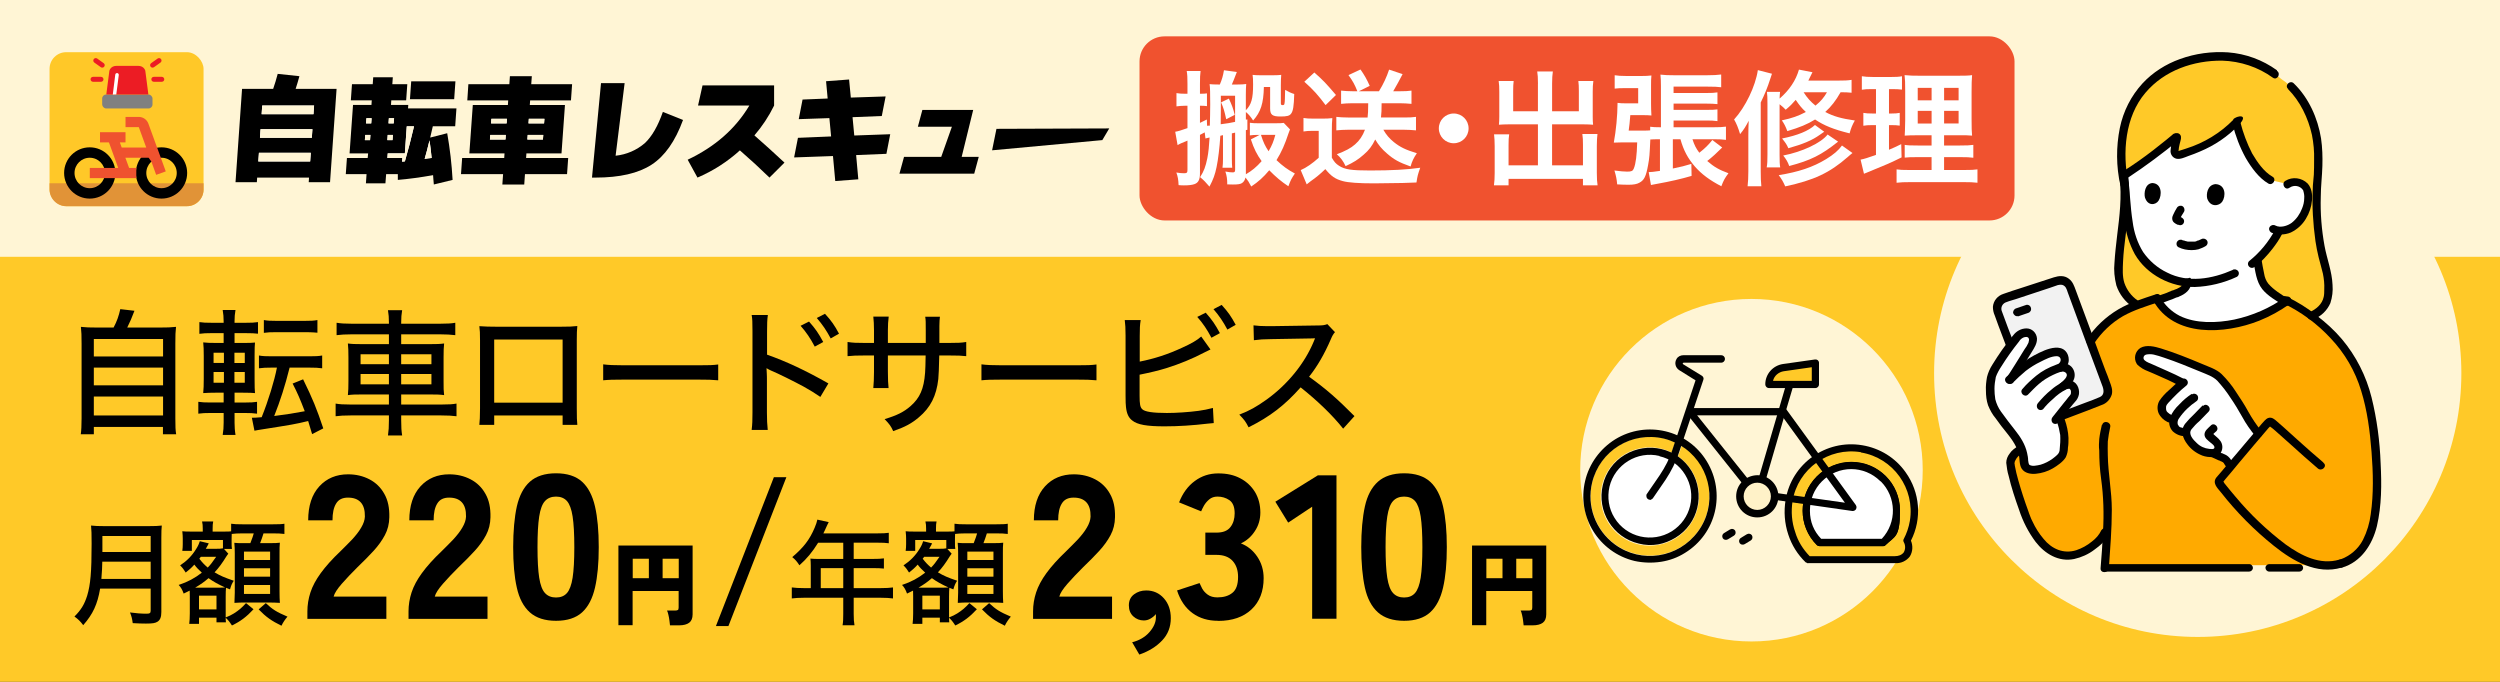 <?xml version="1.0" encoding="UTF-8"?>
<svg id="_レイヤー_2" data-name=" レイヤー 2" xmlns="http://www.w3.org/2000/svg" version="1.1" viewBox="0 0 220 60">
  <rect x="0" y="0" width="220" height="60" fill="#333333" stroke="none"/>
  <defs>
    <style>
      .cls-1 {
        fill: #fff5d5;
      }

      .cls-1, .cls-2, .cls-3, .cls-4, .cls-5, .cls-6, .cls-7, .cls-8, .cls-9, .cls-10, .cls-11, .cls-12, .cls-13, .cls-14 {
        stroke-width: 0px;
      }

      .cls-2, .cls-6 {
        fill: #ffc928;
      }

      .cls-3 {
        fill: #e19337;
      }

      .cls-4 {
        fill: #000;
      }

      .cls-5 {
        fill: #fa0;
      }

      .cls-6, .cls-15 {
        isolation: isolate;
      }

      .cls-7 {
        fill: gray;
      }

      .cls-8 {
        fill: #f2f2f2;
      }

      .cls-9 {
        fill: #f0522f;
      }

      .cls-10 {
        fill: #ef522f;
      }

      .cls-11 {
        fill: #ec1c24;
      }

      .cls-12 {
        fill: #fff;
      }

      .cls-13 {
        fill: #fff2c8;
      }

      .cls-14 {
        fill: #ffc828;
      }
    </style>
  </defs>
  <rect class="cls-1" y="0" width="220" height="59.9"/>
  <rect class="cls-6" y="22.6" width="220" height="37.4"/>
  <circle class="cls-1" cx="193.4" cy="32.85" r="23.2"/>
  <g>
    <circle class="cls-1" cx="154.129" cy="41.378" r="15.071"/>
    <g id="_グループ_60" data-name=" グループ 60">
      <path id="_パス_1179" data-name=" パス 1179" class="cls-2" d="M145.209,48.895c2.893,0,5.221-2.328,5.221-5.221s-.917-3.481-2.446-4.445l-.165.517c-.047.141-.094.259-.165.4,1.975,1.364,2.446,4.069,1.082,6.021s-4.069,2.446-6.021,1.082-2.446-4.069-1.082-6.021c1.223-1.764,3.551-2.375,5.48-1.411.047-.094.071-.188.094-.282l.212-.611c-2.61-1.223-5.738-.094-6.961,2.516s-.094,5.738,2.516,6.961c.706.329,1.458.494,2.234.494h0s0.0 0.0 0,0Z"/>
      <path id="_楕円形_45" data-name=" 楕円形 45" class="cls-4" d="M143.845,49.366c-3.151-.753-5.103-3.904-4.351-7.055.353-1.505,1.317-2.822,2.634-3.645,2.752-1.693,6.373-.847,8.067,1.928s.847,6.373-1.928,8.067c-.635.4-1.341.658-2.093.776-.776.118-1.576.094-2.328-.071h0ZM146.408,38.595c-2.822-.658-5.621,1.058-6.303,3.88-.494,2.046.306,4.186,1.999,5.433,2.328,1.717,5.597,1.199,7.314-1.129s1.199-5.597-1.129-7.314c-.564-.4-1.199-.706-1.881-.87h-0l-0.0 0Z"/>
      <circle id="_楕円形_46" data-name=" 楕円形 46" class="cls-12" cx="145.209" cy="43.674" r="3.951"/>
      <path id="_楕円形_46_-_アウトライン" data-name=" 楕円形 46 - アウトライン" class="cls-4" d="M144.221,47.837c-2.305-.541-3.716-2.846-3.175-5.15.259-1.105.941-2.07,1.928-2.658,2.023-1.223,4.657-.611,5.879,1.411s.611,4.657-1.411,5.879c-.47.282-.988.494-1.529.588-.564.094-1.152.071-1.693-.071v-0l0.0 0ZM146.032,40.123c-1.952-.47-3.927.753-4.398,2.705-.212.941-.071,1.928.447,2.752,1.058,1.717,3.316,2.234,5.033,1.176,1.693-1.058,2.234-3.269,1.176-4.986-.494-.823-1.317-1.411-2.258-1.623h0v-.024h0Z"/>
      <path id="_パス_1180" data-name=" パス 1180" class="cls-2" d="M159.108,49.248c-1.293-1.176-1.999-3.292-1.67-5.197.494-3.01,3.363-5.056,6.373-4.586,3.01.494,5.056,3.363,4.586,6.373-.094.588-.306,1.176-.588,1.693.423.988-.118,1.717-1.082,1.67h-7.62v.047l0-0Z"/>
      <path id="_パス_1180_-_アウトライン" data-name=" パス 1180 - アウトライン" class="cls-4" d="M159.061,49.554s-.118-.047-.165-.071c-.706-.682-1.223-1.505-1.529-2.446-.329-.988-.4-2.023-.235-3.034.517-3.198,3.551-5.362,6.75-4.821,1.552.259,2.916,1.105,3.81,2.375,1.27,1.764,1.458,4.092.47,6.021.188.447.165.964-.094,1.388-.306.4-.8.635-1.317.588h-7.62l-.047.024h0s-.023-.024-.023-.024ZM163.765,39.794c-2.846-.47-5.55,1.458-6.021,4.304h0c-.141.917-.071,1.858.235,2.728.235.8.682,1.505,1.27,2.117h7.502c.306,0,.588-.094.776-.329.165-.282.165-.635,0-.917-.047-.094-.047-.188,0-.259.259-.494.447-1.035.541-1.599.47-2.846-1.458-5.55-4.304-6.021h0s0-.024,0-.024Z"/>
      <path id="_パス_1181" data-name=" パス 1181" class="cls-2" d="M160.119,47.743c-1.552-1.552-1.552-4.069,0-5.597s4.069-1.552,5.597,0c1.552,1.552,1.552,4.069,0,5.597h-5.597Z"/>
      <path id="_パス_1181_-_アウトライン" data-name=" パス 1181 - アウトライン" class="cls-4" d="M159.884,47.978c-1.67-1.67-1.67-4.374,0-6.044.8-.8,1.881-1.27,3.034-1.27,2.375,0,4.28,1.905,4.28,4.28s-.447,2.234-1.27,3.034c-.071.071-.141.094-.212.094h-5.597s-.165-.047-.212-.094h-.024 0ZM165.481,42.357c-1.435-1.435-3.716-1.435-5.15,0-.682.682-1.058,1.599-1.058,2.587s.353,1.811.988,2.469h5.339c1.341-1.435,1.293-3.669-.094-5.056h0l-.024-0-0.0 0Z"/>
      <path id="_パス_1182" data-name=" パス 1182" class="cls-12" d="M160.119,47.743c-1.552-1.552-1.552-4.069,0-5.597s4.069-1.552,5.597,0c1.552,1.552,1.552,4.069,0,5.597h-5.597Z"/>
      <path id="_パス_1182_-_アウトライン" data-name=" パス 1182 - アウトライン" class="cls-4" d="M159.978,48.049l-.094-.094c-1.67-1.67-1.67-4.374,0-6.044.8-.8,1.881-1.27,3.034-1.27,2.375,0,4.28,1.905,4.28,4.28s-.447,2.234-1.27,3.034l-.094.094h-5.879.023l0-0ZM165.481,42.357c-1.435-1.435-3.716-1.435-5.15,0-.682.682-1.058,1.599-1.058,2.587s.353,1.811.988,2.469h5.339c1.341-1.435,1.293-3.669-.094-5.056h0l-.024-0-0.0 0Z"/>
      <path id="_パス_1183" data-name=" パス 1183" class="cls-4" d="M163.059,44.968h-.047l-6.891-.988c-.165-.024-.306-.188-.259-.353s.188-.282.353-.259l6.138.87-5.574-7.69h-7.432l4.586,5.738c.118.141.094.329-.047.447-.141.118-.329.094-.447-.047l-4.986-6.256c-.118-.141-.094-.329.047-.447.047-.047.118-.071.188-.071h8.255s.188.047.259.118l6.115,8.419c.094.141.071.353-.071.447-.047.047-.118.071-.188.071v-0l0.0 0Z"/>
      <path id="_パス_1184" data-name=" パス 1184" class="cls-4" d="M145.209,43.98c-.188,0-.329-.141-.329-.329s.023-.118.047-.188l1.129-1.646c.47-.706.87-1.458,1.129-2.281l2.023-6.068-1.435-.894c-.329-.212-.447-.635-.235-.988.118-.212.353-.329.611-.329h3.316c.188,0,.329.141.329.329s-.141.329-.329.329h-3.316s-.071.047-.071.071c0,.024,0,.047.047.071l1.646,1.011c.118.071.188.235.118.376l-2.117,6.326c-.282.87-.706,1.693-1.199,2.446l-1.129,1.646s-.165.141-.259.141h0l.023-.024h0Z"/>
      <path id="_パス_1185" data-name=" パス 1185" class="cls-4" d="M155.086,42.522c-.188,0-.329-.141-.329-.329v-.094l2.375-8.114c.047-.165.235-.259.4-.212s.259.235.212.4l-.635,2.14-1.74,5.974c-.047.141-.165.235-.306.235h.024l0-0Z"/>
      <path id="_パス_1186" data-name=" パス 1186" class="cls-2" d="M159.766,33.821h-4.092c0-.729.541-1.364,1.27-1.458l2.822-.4v1.881h0s0-.024 0-.024Z"/>
      <path id="_パス_1186_-_アウトライン" data-name=" パス 1186 - アウトライン" class="cls-4" d="M159.766,34.15h-4.092c-.188,0-.329-.141-.329-.329,0-.894.658-1.646,1.552-1.787l2.822-.4c.188-.024.329.094.353.259v1.928c0,.188-.141.329-.329.329h0l.024 0ZM156.027,33.515h3.41v-1.199l-2.469.353c-.447.071-.847.4-.941.847v0Z"/>
      <circle id="_楕円形_47" data-name=" 楕円形 47" class="cls-13" cx="154.663" cy="43.674" r="1.529"/>
      <path id="_楕円形_47_-_アウトライン" data-name=" 楕円形 47 - アウトライン" class="cls-4" d="M154.64,41.817c1.011,0,1.858.823,1.858,1.858s-.823,1.858-1.858,1.858-1.858-.823-1.858-1.858.823-1.834,1.858-1.858ZM154.64,44.874c.658,0,1.199-.541,1.199-1.199s-.541-1.199-1.199-1.199-1.199.541-1.199,1.199.541,1.199,1.199,1.199Z"/>
      <path id="_長方形_352" data-name=" 長方形 352" class="cls-4" d="M151.7,46.92l.541-.329c.165-.094.353-.047.447.094h0c.094.165.047.353-.094.447l-.541.329c-.165.094-.353.047-.447-.094h0c-.094-.165-.047-.353.094-.447Z"/>
      <path id="_長方形_353" data-name=" 長方形 353" class="cls-4" d="M153.182,47.343l.541-.329c.165-.094.353-.047.447.094h0c.094.165.047.353-.094.447l-.541.329c-.165.094-.353.047-.447-.094h0c-.094-.165-.047-.353.094-.447Z"/>
    </g>
  </g>
  <g id="_グループ_59" data-name=" グループ 59">
    <path id="_パス_1097" data-name=" パス 1097" class="cls-12" d="M200.49,20.434c-.141.282-.47.8-.47.8-.4.588-.87,1.152-1.364,1.623.071.353.141.705.212,1.058.047.282.118.541.212.823.306.705,1.035,1.129,1.67,1.552l.4.282c-1.928,1.34-4.209,2.093-6.561,2.116-.941.024-1.858-.141-2.728-.494-.823-.376-1.505-.988-1.975-1.764.588-.212,1.199-.423,1.599-.611.423-.165.988-.447.964-.941-1.199-.118-2.328-.635-3.245-1.434-1.27-1.058-1.811-2.704-1.975-4.539-.094-1.058-.188-2.187-.329-3.339v-.071l.259-.165s.282-.165.4-.259c1.293-.87,2.657-1.928,3.951-2.963.023-.024.071-.024.094,0,0,0,.023.047,0,.071-.118.376-.212.776-.235,1.152,0,.165.118.329.282.329h.094c1.952-.541,3.786-1.529,5.032-2.869.212.776.494,1.529.8,2.281.353.847,1.317,2.305,2.211,2.775l1.505.353c.235-.165.541-.212.847-.165.376.047.705.259.87.611.235.564.094,1.505-.188,2.069-.235.541-.658,1.011-1.152,1.34-.259.165-1.058.376-1.599.118"/>
    <path id="_パス_1098" data-name=" パス 1098" class="cls-5" d="M206.369,30.687c1.717,2.352,2.258,4.821,2.563,7.643.376,3.128.4,7.031-.494,8.96-.423.894-1.176,1.881-2.422,2.258-.353.118-.729.165-1.105.188h-19.73c.094-1.364.188-2.587.212-3.386l-.212.517c-.376.917-2.069,2.093-3.292,2.069-.8-.024-1.576-.376-2.116-.988-.541-.588-.988-1.27-1.34-1.999-.47-1.035-1.505-4.256-1.576-5.268.094-.47.4-.847.823-1.058l5.409-8.09c.611-1.223,1.082-1.999,2.14-2.963,1.34-1.246,2.352-1.529,4.515-2.281.47.847,1.176,1.529,2.046,1.928.87.353,1.787.517,2.728.494,2.422-.024,4.774-.8,6.726-2.234,1.764.917,3.339,2.163,4.633,3.645.165.188.306.376.447.588h0l.047-.024 0-0Z"/>
    <path id="_パス_1099" data-name=" パス 1099" class="cls-12" d="M189.508,30.828c-.259-.071-.541-.047-.8.024-.235.094-.4.329-.423.588,0,.212.094.447.306.541.188.141.4.259.635.353.847.376,2.093.917,2.916,1.34-.494.423-.964.87-1.411,1.34-.235.235-.447.494-.447.823,0,.517.306.847,1.011,1.105-.071.212-.047.447.094.611.188.259.494.423,1.035.423,0,.259.094.541.259.753.517.705,1.129,1.129,1.975,1.082.306.141.658.306.87.376.118.047.259.094.353.188s.188.188.259.306c.071.094.141.188.212.259.753-.894,1.717-2.022,2.422-2.869-.071-.071-.141-.165-.212-.235-.423-.564-.8-1.152-1.129-1.764-.494-.847-1.035-1.646-1.623-2.399-.212-.282-.47-.541-.729-.753-.282-.165-.588-.306-.894-.4-1.317-.541-2.775-1.152-3.974-1.529-.235-.071-.47-.118-.705-.188h0l0.0.024-0.0 0Z"/>
    <path id="_パス_1100" data-name=" パス 1100" class="cls-12" d="M177.632,29.488c.188-.188.447-.259.705-.259.306,0,.541.235.588.541,0,.235-.071.447-.188.635-.611,1.011-1.364,2.211-1.928,3.081.705-.658,1.176-1.176,1.858-1.552.635-.447,1.34-.776,2.093-.941.353-.071.658-.024.847.259.165.235.188.541,0,.8-.071.118-.165.212-.259.306.282-.071.588.024.753.259.188.282.165.658-.071.894-.118.118-.329.329-.517.517.353-.188.658-.259.917,0,.188.259.212.611.071.894-.447.564-.823,1.011-1.34,1.67.517,1.199.588,1.905.4,3.081,0,.141-.047.282-.118.4-.611.705-1.74,1.34-2.657,1.223-.165,0-.329-.071-.47-.165-.212-.188-.212-.494-.235-.776-.118-1.434-1.035-2.187-1.858-3.339-.165-.306-.8-.941-.988-1.623-.094-.494-.118-1.011-.094-1.529,0-.423.094-.847.282-1.223.635-1.082,1.34-2.116,2.163-3.057,0-.024.047-.047.071-.071h0l.023-.024h0l-.047 0-0-0Z"/>
    <path id="_パス_1101" data-name=" パス 1101" class="cls-2" d="M186.427,24.338c.047.753.4,1.646,1.434,2.375,0,0,.118.047.306.094.47-.165.988-.353,1.599-.564.023.047.071.118.094.165.564-.212,1.199-.423,1.599-.611.423-.165.988-.447.964-.941-1.199-.118-2.328-.635-3.245-1.434-1.27-1.058-1.811-2.704-1.975-4.539-.094-1.058-.188-2.187-.329-3.339v-.071l.259-.165s.282-.165.4-.259c1.293-.87,2.657-1.928,3.951-2.963.023-.024.071-.024.094,0,0,0,.023.047,0,.071-.118.376-.212.776-.235,1.152,0,.165.118.329.282.329h.094c1.952-.541,3.786-1.529,5.032-2.869.212.776.494,1.529.776,2.281.353.847,1.317,2.305,2.211,2.775l1.505.353c.235-.165.541-.212.847-.165.376.047.705.259.87.611.235.564.094,1.505-.188,2.069-.235.541-.658,1.011-1.152,1.34-.259.165-1.058.376-1.599.118l.423.282c-.141.282-.47.8-.47.8-.4.588-.87,1.152-1.364,1.623.071.353.141.705.212,1.058.047.282.118.541.212.823.306.705,1.035,1.129,1.67,1.552l.4.282s.118-.071.165-.118c.729.376,1.434.8,2.069,1.293,1.434-.635,1.482-1.623,1.482-2.187.047-.776-.071-1.576-.306-2.305-.306-1.035-.847-3.104-.705-6.773.118-1.058.165-2.116.118-3.198-.071-2.399-1.364-5.174-3.104-6.279-2.116-1.74-4.021-2.14-5.95-2.046-2.728.141-4.915,1.176-6.373,2.916-.87,1.082-1.434,2.375-1.693,3.739-.235,1.482-.212,3.01.071,4.515.212,2.869-.658,5.903-.494,8.254h.023v-.024l.024-.024h-0Z"/>
    <path id="_パス_1102" data-name=" パス 1102" class="cls-8" d="M185.487,34.097c-.776-2.093-2.493-6.726-3.245-8.795-.165-.47-.682-.729-1.176-.564-1.317.423-3.292,1.058-4.656,1.505-.494.165-.753.705-.588,1.176h0c.306.847.705,1.952,1.058,2.822l.071.071c.212-.259.423-.541.658-.8l.071-.071c.188-.188.447-.259.705-.259.306,0,.541.235.588.541,0,.235-.071.447-.188.635-.235.4-.517.847-.776,1.27l.353.494s.235-.165.353-.235c.635-.447,1.34-.776,2.093-.941.353-.071.658-.024.847.259.165.235.188.541,0,.8-.071.118-.165.212-.259.306.282-.071.588.024.753.259.188.282.165.658-.071.894-.118.118-.329.329-.517.517.353-.188.658-.259.917,0,.188.259.212.611.071.894-.376.47-.705.87-1.082,1.364l.212.282c.47-.188,2.305-.87,3.339-1.293.47-.188.705-.729.517-1.199h.023l-.07.071h0Z"/>
    <path id="_パス_1103" data-name=" パス 1103" class="cls-4" d="M201.336,7.83c1.082,1.082,1.787,2.563,2.116,4.045.141.729.212,1.458.188,2.211,0,.423,0,.87-.023,1.293-.023.4-.094.847-.094,1.246-.071,1.529.023,3.057.235,4.586.071.47.165.964.282,1.434s.259.941.376,1.434c.094.47.141.917.118,1.387,0,.212,0,.447-.047.658-.141.658-.658,1.082-1.27,1.364-.165.094-.235.329-.118.494s.329.212.494.118c.658-.259,1.199-.776,1.482-1.434.165-.517.235-1.058.188-1.599-.047-1.176-.494-2.281-.705-3.433-.259-1.434-.376-2.869-.329-4.327,0-.894.118-1.811.141-2.704.023-.8,0-1.623-.118-2.422-.282-1.764-1.082-3.574-2.399-4.844-.329-.329-.847.188-.494.494h0v.024h0l-.024-.024 0.0 0Z"/>
    <path id="_パス_1104" data-name=" パス 1104" class="cls-4" d="M186.521,15.59c.212,1.717,0,3.433-.212,5.126-.094.8-.188,1.599-.235,2.399-.071.658,0,1.34.165,1.999.259.776.776,1.458,1.482,1.928.165.094.376.047.494-.118.094-.165.047-.376-.118-.494-.541-.376-.941-.917-1.152-1.529-.188-.588-.141-1.246-.118-1.858.071-1.576.376-3.104.494-4.68.071-.917.071-1.858-.047-2.775,0-.188-.165-.353-.353-.353-.188,0-.353.165-.353.353h0l-.047-0-0.0 0Z"/>
    <path id="_パス_1105" data-name=" パス 1105" class="cls-4" d="M191.695,21.751c.376.188.776.259,1.176.259.212,0,.4-.024.588-.071.212-.071.447-.165.635-.282.165-.094.235-.329.118-.494s-.329-.212-.494-.118c-.094.047-.188.094-.259.118h-.071s.023.024-.023.024-.071.024-.094.047-.071,0-.118.024h-.047s-.071,0-.023,0,0,0-.023,0h-.517s-.023,0,0,0c-.047,0-.071,0-.118-.024-.071,0-.165-.047-.235-.071h-.047s-.071-.024-.023,0,0,0,0,0c0,0-.047,0-.047-.024-.165-.094-.376-.047-.494.141-.094.165-.047.376.118.47h0l-0-0Z"/>
    <path id="_パス_1106" data-name=" パス 1106" class="cls-4" d="M194.235,17.471c-.094-.376,0-1.199.729-1.27.917.047.917,1.082.588,1.552-.259.376-1.035.517-1.317-.282v0Z"/>
    <path id="_パス_1107" data-name=" パス 1107" class="cls-4" d="M188.755,17.377c-.094-.376,0-1.223.658-1.27.847.047.847,1.082.541,1.552-.235.376-.941.517-1.199-.282Z"/>
    <path id="_パス_1108" data-name=" パス 1108" class="cls-4" d="M191.577,18.271c-.118.188-.235.4-.329.611-.047.094-.094.212-.094.329,0,.141.047.282.165.376.094.071.188.141.306.188.071,0,.165.024.235.047h-.094s.188,0,.259-.047c.165-.094.235-.329.118-.494h0s-.118-.141-.212-.165c-.071,0-.118,0-.188-.024h.094-.094l.094.047s-.047-.024-.071-.047l.071.047s-.047-.047-.071-.071l.047.071h0l.047.071v-.047.094-.047.094-.071l-.047.094c.094-.235.235-.47.376-.682.094-.165.047-.376-.118-.494-.165-.094-.376-.047-.494.118h0s-0-0-0-0Z"/>
    <path id="_パス_1109" data-name=" パス 1109" class="cls-4" d="M198.42,23.515c.588-.494,1.105-1.035,1.576-1.646.306-.4.588-.8.823-1.27.094-.165.047-.376-.118-.494s-.376-.047-.494.118c-.564,1.058-1.34,1.999-2.281,2.751-.141.141-.141.353,0,.494s.353.141.494,0h0v.047Z"/>
    <path id="_パス_1110" data-name=" パス 1110" class="cls-4" d="M200.372,6.184c-1.27-.917-2.751-1.458-4.303-1.576-1.434-.094-2.869.094-4.233.588-1.246.447-2.399,1.176-3.292,2.14-1.011,1.105-1.693,2.446-1.999,3.927-.329,1.646-.329,3.386.047,5.032.094.447.776.259.705-.188-.541-2.657-.306-5.832,1.505-7.948,1.67-1.975,4.233-2.845,6.749-2.822,1.599.047,3.175.564,4.468,1.505.376.259.729-.353.353-.611h0s0-.047 0-.047Z"/>
    <path id="_パス_1111" data-name=" パス 1111" class="cls-4" d="M196.492,23.75c-1.811.8-3.951,1.176-5.785.235-.847-.4-1.576-1.035-2.116-1.811-.494-.8-.8-1.717-.917-2.657-.212-1.317-.235-2.657-.4-3.951,0-.188-.165-.353-.353-.353-.188,0-.353.165-.353.353.165,1.293.212,2.587.376,3.857.118,1.035.423,2.022.917,2.94,1.058,1.834,3.198,2.916,5.291,2.892,1.27-.047,2.54-.353,3.692-.894.165-.094.235-.329.118-.494s-.329-.212-.494-.118h0l.023-0-0-0Z"/>
    <path id="_パス_1112" data-name=" パス 1112" class="cls-4" d="M201.501,16.507c.376-.259.917-.165,1.176.235h0c.071.235.118.47.094.705,0,.306-.071.611-.188.894-.188.494-.494.941-.917,1.27-.353.259-.988.47-1.434.235-.165-.094-.376-.047-.494.118s-.047.376.118.494c.541.235,1.176.235,1.74,0,.541-.259,1.011-.682,1.317-1.199.306-.494.494-1.058.541-1.623.047-.517-.023-1.082-.376-1.482-.517-.517-1.34-.635-1.975-.235-.376.235-.023.87.353.611h0l.047-.024Z"/>
    <path id="_パス_1113" data-name=" パス 1113" class="cls-4" d="M196.469,10.934c.259,1.035.635,2.022,1.152,2.963.494.847,1.152,1.764,1.999,2.258.4.212.753-.4.353-.611-.776-.447-1.34-1.293-1.787-2.046-.447-.87-.8-1.811-1.035-2.751-.071-.188-.259-.306-.447-.235-.188.047-.282.235-.235.423v0Z"/>
    <path id="_パス_1114" data-name=" パス 1114" class="cls-4" d="M196.539,10.534c-1.152,1.176-2.587,2.046-4.162,2.54-.188.071-.376.118-.588.188-.047,0-.094.024-.141.047-.071,0,.071,0,.047,0,.023-.094.047-.188.047-.306.047-.212.071-.4.141-.611.071-.235.094-.494-.141-.635-.188-.094-.447-.047-.588.118-.188.165-.376.306-.541.447-.376.306-.753.588-1.129.894-.823.635-1.646,1.223-2.54,1.787-.376.235-.023.87.353.611,1.529-1.011,3.01-2.116,4.445-3.292l-.165.094h.047-.188.047l-.212-.165v.047l-.023-.188c0,.094-.047.165-.071.235-.023.094-.047.188-.071.259-.047.212-.071.4-.094.611-.047.353.188.682.517.753.329.071.729-.118,1.035-.235.353-.118.705-.259,1.035-.4,1.293-.541,2.446-1.317,3.41-2.328s-.188-.847-.494-.494h0s.023.024.023.024Z"/>
    <path id="_パス_1115" data-name=" パス 1115" class="cls-4" d="M198.303,22.998c.165.847.235,1.764.776,2.446.494.611,1.223,1.011,1.881,1.434.376.259.753-.353.353-.611-.588-.376-1.223-.753-1.693-1.293-.212-.259-.329-.588-.376-.894-.094-.423-.165-.847-.235-1.27-.047-.188-.235-.306-.447-.235s-.306.235-.235.447h0s-.023-.024-.023-.024Z"/>
    <path id="_パス_1116" data-name=" パス 1116" class="cls-4" d="M192.095,24.855s0,.094,0,.047,0,.047,0,.047c0,0-.047.094,0,.047s-.023.047-.023.047c0,0-.047.071-.023.047s-.047.047-.047.047c0,0-.023.024-.047.047,0,0-.094.071-.023.024-.094.071-.188.118-.282.165-.023,0-.047.024-.071.047-.071.024,0,0-.023,0-.071.024-.118.047-.188.071s-.118.047-.165.071c.047-.024-.023,0-.047,0-.023,0-.071.024-.094.047-.118.047-.259.094-.4.165-.282.094-.588.212-.87.306-.188.047-.306.235-.235.447.047.188.235.306.447.235.329-.118.635-.235.941-.353.141-.047.282-.094.423-.165.094-.047.165-.071.259-.094.071-.024,0,0,.023,0s.071-.024.094-.047c.541-.212,1.082-.611,1.082-1.246s-.165-.353-.353-.353-.353.165-.353.353h-.023l-0-0-0.0 0Z"/>
    <path id="_パス_1117" data-name=" パス 1117" class="cls-4" d="M184.287,30.217c.658-.988,1.529-1.811,2.54-2.399.964-.541,2.046-.87,3.104-1.223.447-.165.235-.847-.188-.705-1.129.376-2.305.729-3.339,1.34-1.105.658-2.046,1.552-2.751,2.61-.259.376.353.753.611.353h0s.023.024.023.024Z"/>
    <path id="_パス_1118" data-name=" パス 1118" class="cls-4" d="M200.866,26.666c1.599.753,3.034,1.811,4.233,3.104,1.246,1.317,2.163,2.892,2.681,4.609.541,1.74.776,3.574.917,5.409.141,1.811.188,3.669-.071,5.456-.094.776-.329,1.552-.682,2.258-.423.823-1.152,1.434-2.022,1.74-.447.118-.259.823.188.705,1.67-.494,2.657-2.022,3.057-3.645.423-1.811.423-3.692.329-5.526-.071-1.952-.329-3.904-.8-5.808-.47-1.881-1.364-3.645-2.61-5.126-.658-.776-1.411-1.458-2.211-2.069-.8-.658-1.717-1.223-2.657-1.67-.165-.094-.376-.047-.494.118s-.047.376.118.494h0l.023-.047h-0Z"/>
    <path id="_パス_1119" data-name=" パス 1119" class="cls-4" d="M177.538,39.294c-.259.165-.517.353-.682.611-.188.235-.306.517-.306.823.047.4.094.776.212,1.152.235,1.011.564,1.999.917,2.987.329,1.011.823,1.975,1.458,2.822.8,1.035,2.022,1.787,3.386,1.505.635-.141,1.27-.423,1.787-.823.494-.353.988-.776,1.223-1.34.094-.165.047-.376-.118-.494s-.376-.047-.494.118c-.188.4-.47.729-.847,1.011-.4.329-.87.588-1.364.753-1.129.353-2.163-.118-2.869-.988-.4-.47-.729-.988-.988-1.552-.094-.188-.118-.235-.188-.423s-.141-.353-.188-.517c-.329-.894-.611-1.764-.87-2.681-.118-.423-.235-.87-.306-1.293,0-.047,0-.094-.023-.141,0,.071,0-.024,0-.047,0-.094.023-.188.071-.259.118-.259.329-.47.588-.611.4-.212.047-.847-.353-.611h-.023l-.023-0h-0Z"/>
    <path id="_パス_1120" data-name=" パス 1120" class="cls-4" d="M184.969,37.366c-.094.4-.188.847-.235,1.27-.023.329-.047.658,0,1.011,0,.847.047,1.67.165,2.493.212,1.552.259,3.081.165,4.633-.047,1.058-.118,2.14-.212,3.222-.047.47.682.47.729,0,.118-1.717.259-3.433.259-5.15,0-1.599-.329-3.175-.353-4.774,0-.4-.023-.823,0-1.223.047-.423.118-.847.212-1.27.094-.447-.588-.635-.705-.188h-.023l-0-.024-0.0 0Z"/>
    <path id="_パス_1121" data-name=" パス 1121" class="cls-4" d="M189.484,26.454c1.811,3.269,6.326,2.963,9.336,1.764.941-.376,1.834-.87,2.657-1.458.165-.094.212-.329.118-.494s-.329-.235-.494-.118c-1.34.964-2.869,1.623-4.492,1.975-1.529.306-3.363.376-4.797-.329-.729-.376-1.34-.964-1.74-1.693-.212-.4-.847-.047-.611.353h0l.023-0h0Z"/>
    <path id="_パス_1122" data-name=" パス 1122" class="cls-4" d="M194.634,40.235c.165.071.306.141.47.212.071.047.165.071.235.094.023,0,.047.024.071.047.023,0,.047,0,.071.024.047,0-.071-.047,0,0,.047,0,.071.047.094.047,0,0,.023,0,.047.024.047.024-.047-.047,0,0l.071.071h0s0,.024,0,0c0,0,.023.024.023.047.094.165.212.306.329.447.141.141.353.141.494,0,.118-.141.118-.353,0-.494l-.071-.094s.047.047,0,0c0,0-.023-.047-.047-.047-.047-.071-.094-.141-.141-.212-.118-.165-.259-.306-.47-.4-.094-.047-.188-.071-.259-.118h-.047.023c-.023,0-.071-.024-.094-.047-.165-.071-.329-.141-.47-.212-.165-.094-.376-.047-.494.118s-.047.376.118.494h0l.047 0h0Z"/>
    <path id="_パス_1123" data-name=" パス 1123" class="cls-4" d="M192.142,33.321c-.941-.494-1.952-.894-2.916-1.34-.188-.071-.517-.212-.588-.4-.047-.165.047-.329.212-.376.212-.047.47-.047.682,0,.306.071.588.165.87.259,1.129.376,2.211.823,3.292,1.27.494.212,1.035.376,1.434.776.4.447.8.941,1.129,1.458.376.541.729,1.129,1.058,1.717.329.611.729,1.176,1.176,1.717.306.353.8-.165.494-.494-.423-.517-.8-1.082-1.129-1.67-.329-.611-.705-1.176-1.082-1.74-.353-.564-.776-1.082-1.27-1.576-.47-.447-1.129-.635-1.717-.894-1.176-.494-2.399-.988-3.621-1.364-.541-.165-1.27-.353-1.811-.047-.47.306-.611.917-.329,1.387.023.047.071.094.094.118.259.235.564.423.894.541.306.118.588.259.87.376.611.259,1.223.541,1.834.87.4.212.776-.4.353-.611h0l.071.024 0.0 0Z"/>
    <path id="_パス_1124" data-name=" パス 1124" class="cls-4" d="M191.883,33.415c-.353.306-.682.611-1.011.917-.329.282-.611.588-.847.941-.188.329-.212.729-.071,1.082.165.353.447.611.776.776.165.094.376.047.494-.118s.047-.376-.118-.494c-.118-.047-.235-.118-.329-.212-.071-.047-.118-.118-.141-.188,0-.024,0-.071-.023-.094,0,0,0-.071,0-.047v-.188c.023-.118.094-.235.188-.329.494-.541,1.035-1.082,1.623-1.552.141-.141.141-.353,0-.494s-.353-.141-.494,0h0l-.047-0-0-0Z"/>
    <path id="_パス_1125" data-name=" パス 1125" class="cls-4" d="M192.871,34.662c-.4.259-.753.564-1.082.917-.353.329-.635.705-.823,1.152-.165.4-.071.894.235,1.223.306.282.705.447,1.105.423.188,0,.353-.165.353-.353s-.165-.353-.353-.353-.282-.024-.423-.071c.047,0,0,0-.023,0l-.071-.047s.047.047-.023-.024c-.023,0-.047-.047-.047-.071-.071-.071-.094-.141-.094-.235,0-.165.047-.306.141-.423.4-.588.917-1.082,1.505-1.482.165-.094.212-.329.118-.494s-.329-.235-.494-.118h0l-.024-.047h0Z"/>
    <path id="_パス_1126" data-name=" パス 1126" class="cls-4" d="M193.835,35.673l-.8.823c-.259.235-.494.494-.729.776-.47.588-.235,1.293.188,1.834.329.447.776.776,1.317.988.517.188,1.34.235,1.646-.306.165-.306.141-.682-.047-.964-.094-.141-.212-.259-.353-.376-.071-.071-.141-.118-.212-.188-.023-.024-.047-.047-.071-.071s-.047-.047-.071-.071c-.031-.031-.031-.016,0,.047l-.047.188c.094-.165.235-.282.376-.4.329-.329-.188-.847-.494-.494-.212.212-.541.447-.541.776s.306.517.517.705c.118.094.4.282.353.47-.047.165-.329.094-.447.094-.423-.047-.8-.212-1.105-.517-.306-.282-.776-.776-.47-1.199.212-.259.447-.517.705-.729l.8-.823c.329-.329-.188-.847-.494-.494h.023l-.047-.071Z"/>
    <path id="_パス_1127" data-name=" パス 1127" class="cls-4" d="M204.464,40.705c-.776-.658-1.552-1.34-2.305-2.022-.4-.376-.823-.729-1.223-1.105l-.564-.494c-.212-.188-.447-.4-.753-.306-.235.071-.423.353-.588.517-.212.235-.4.494-.611.729-.517.611-1.011,1.199-1.529,1.811-.47.541-.917,1.082-1.387,1.646-.141.165-.306.353-.447.517-.4.494.047.917.376,1.317,1.364,1.74,2.939,3.339,4.68,4.727,1.646,1.317,3.763,2.563,5.95,1.905.447-.141.259-.823-.188-.705-1.717.517-3.386-.353-4.75-1.34-1.623-1.223-3.104-2.634-4.397-4.186-.353-.4-.658-.8-.988-1.199,0-.024-.094-.165-.118-.165l-.047.165h0s.071-.094.071-.118c.071-.071.118-.165.188-.235.4-.47.8-.941,1.199-1.434.87-1.035,1.74-2.069,2.61-3.081.047-.047.212-.188.212-.235l-.165.047.094.094.165.118.306.259c.423.376.87.776,1.293,1.152.8.729,1.599,1.434,2.422,2.14.353.306.87-.212.494-.494h-.023l.023-.024-0-0Z"/>
    <path id="_パス_1128" data-name=" パス 1128" class="cls-4" d="M177.209,30.17c-.353-.917-.705-1.834-1.035-2.751-.141-.306,0-.658.306-.8h0c.4-.165.847-.259,1.223-.4.894-.306,1.811-.588,2.704-.894l.541-.188c.165-.071.353-.094.517-.071.329.094.4.376.494.658,1.011,2.775,2.046,5.55,3.081,8.325.118.353.118.729-.259.894s-.8.329-1.199.47c-.705.259-1.411.541-2.116.8-.188.047-.306.235-.235.447.047.188.235.306.447.235.682-.259,1.364-.517,2.046-.776.4-.165.8-.306,1.199-.47.447-.141.776-.494.917-.941.094-.4-.047-.753-.188-1.129-.118-.329-.235-.658-.376-.988-.306-.8-.588-1.599-.894-2.422-.564-1.552-1.152-3.081-1.717-4.633-.141-.376-.259-.753-.611-1.011-.4-.306-.87-.259-1.317-.118-.964.306-1.928.635-2.892.941-.517.165-1.035.329-1.552.517-.517.165-.87.611-.917,1.129,0,.259.047.517.165.776.094.282.212.564.306.847.212.588.447,1.152.658,1.74.047.188.235.306.447.235s.306-.235.235-.447h0l.023.024-0-0Z"/>
    <path id="_パス_1129" data-name=" パス 1129" class="cls-4" d="M177.585,27.842c.306-.094.588-.212.894-.306.094-.024.165-.094.212-.165.094-.165.047-.376-.118-.494-.071-.047-.188-.071-.259-.047-.306.094-.588.212-.894.306-.094.024-.165.094-.212.165-.047.094-.071.188-.047.259s.094.165.165.212c.071.047.188.071.259.047h0v.024Z"/>
    <path id="_パス_1130" data-name=" パス 1130" class="cls-4" d="M177.091,33.721c.376-.376.776-.753,1.176-1.082.4-.306.847-.588,1.293-.8.423-.212.941-.494,1.434-.494.141,0,.282.071.329.212.071.235-.094.4-.235.541-.306.353.188.847.494.494.235-.259.47-.541.47-.917,0-.306-.094-.588-.306-.8-.47-.47-1.27-.259-1.811-.047-.635.259-1.27.611-1.834,1.011-.541.4-1.058.87-1.552,1.34-.329.329.188.823.494.494h0l.047.047Z"/>
    <path id="_パス_1131" data-name=" パス 1131" class="cls-4" d="M178.479,34.709c.306-.306.611-.635.941-.917.376-.329.8-.588,1.246-.8.212-.094.4-.188.635-.259.165-.071.353-.047.494.071.306.329-.282.729-.494.941-.329.329.188.823.494.494.235-.212.47-.447.635-.705.165-.282.188-.611.071-.917s-.353-.517-.658-.611c-.306-.071-.635-.047-.917.094-.635.235-1.223.541-1.74.964-.423.353-.847.729-1.199,1.152-.329.329.188.823.494.494h.023-.024 0Z"/>
    <path id="_パス_1132" data-name=" パス 1132" class="cls-4" d="M179.796,36.002c.259-.329.541-.611.87-.894.353-.353.753-.635,1.176-.847.071-.024.141-.047.212-.047h.071s.047.047.071.071c-.047-.047.023.071.023.047,0,0,.023.071.023.094v.071s0,.141,0,.094c0,.024-.023.118-.023.094,0,0,0,.024-.023.047-.071.094-.118.165-.188.235-.118.165-.259.329-.376.47-.329.423-.682.847-1.011,1.27-.118.141-.118.353,0,.494.141.141.353.141.494,0,.353-.447.705-.87,1.035-1.293.141-.188.306-.376.447-.541.188-.188.306-.423.353-.682.071-.541-.235-1.176-.847-1.199-.306,0-.588.094-.823.259-.259.165-.517.329-.753.541-.447.353-.847.776-1.199,1.199-.118.141-.118.353,0,.494.141.141.353.141.494,0h0s-.023.024-.023.024Z"/>
    <path id="_パス_1133" data-name=" パス 1133" class="cls-4" d="M177.185,33.556c.541-.847,1.082-1.717,1.599-2.563.235-.376.494-.776.47-1.223-.047-.494-.447-.87-.917-.87s-.894.235-1.176.611c-.353.4-.658.847-.988,1.293-.306.423-.564.847-.847,1.293-.212.329-.376.705-.47,1.082-.071.4-.118.8-.094,1.199,0,.447.047.87.188,1.293.165.4.376.8.658,1.129.235.306.447.635.705.941.541.682,1.129,1.364,1.34,2.234.094.4.023.894.259,1.27.259.4.8.494,1.246.447.517-.047,1.035-.212,1.482-.47.4-.235.917-.588,1.152-.988.118-.259.188-.541.188-.847.047-.259.047-.541.047-.847-.023-.541-.141-1.082-.329-1.623-.165-.423-.847-.235-.705.188.165.376.235.776.306,1.176.023.423,0,.847-.047,1.27,0,.165-.071.329-.188.447s-.282.259-.447.376c-.329.235-.658.4-1.035.517-.165.047-.353.071-.517.094-.165.024-.329,0-.47-.071-.094-.094-.094-.282-.118-.4,0-.212-.047-.447-.094-.658-.165-.753-.588-1.411-1.058-1.999-.423-.541-.847-1.082-1.246-1.646-.235-.329-.4-.705-.494-1.082-.047-.306-.071-.611-.071-.917s.047-.705.118-1.035c.118-.329.306-.658.494-.941.47-.753.988-1.482,1.552-2.187.094-.165.235-.282.4-.353.141-.047.353-.094.447.071.071.118,0,.282-.023.4-.094.212-.212.4-.353.588-.517.847-1.035,1.67-1.576,2.516-.235.376.376.753.611.353h0v-.024l-0-.047h-0Z"/>
    <path id="_長方形_348" data-name=" 長方形 348" class="cls-4" d="M185.346,49.641h12.581c.188,0,.329.165.329.329h0c0,.188-.165.329-.329.329h-12.581c-.188,0-.329-.165-.329-.329h0c0-.188.165-.329.329-.329Z"/>
    <path id="_長方形_349" data-name=" 長方形 349" class="cls-4" d="M199.69,49.641h2.657c.188,0,.329.165.329.329h0c0,.188-.165.329-.329.329h-2.657c-.188,0-.329-.165-.329-.329h0c0-.188.165-.329.329-.329Z"/>
  </g>
  <g>
    <path class="cls-4" d="M27.05,54.45v-.65c0-.56.09-1.12.27-1.67s.48-1.11.91-1.7,1-1.23,1.74-1.93c.36-.35.7-.7,1.03-1.04.32-.35.59-.69.79-1.04.2-.34.31-.66.32-.96.01-.56-.11-.98-.37-1.26s-.63-.41-1.12-.41-.83.17-1.04.52c-.22.35-.32.84-.32,1.48h-2.14c0-1.28.33-2.28.98-2.99s1.5-1.06,2.53-1.06c.7,0,1.32.15,1.88.44.56.29,1,.72,1.31,1.28.32.56.46,1.24.44,2.06-.01.58-.14,1.1-.39,1.57s-.58.93-.99,1.38-.89.93-1.43,1.45c-.52.52-.98,1-1.38,1.46s-.64.83-.71,1.12h4.64v1.96h-6.95v-.01Z"/>
    <path class="cls-4" d="M35.95,54.45v-.65c0-.56.09-1.12.27-1.67s.48-1.11.91-1.7,1-1.23,1.74-1.93c.36-.35.7-.7,1.03-1.04.32-.35.59-.69.79-1.04.2-.34.31-.66.32-.96.01-.56-.11-.98-.37-1.26s-.63-.41-1.12-.41-.83.17-1.04.52c-.22.35-.32.84-.32,1.48h-2.14c0-1.28.33-2.28.98-2.99s1.5-1.06,2.53-1.06c.7,0,1.32.15,1.88.44.56.29,1,.72,1.31,1.28.32.56.46,1.24.44,2.06-.01.58-.14,1.1-.39,1.57s-.58.93-.99,1.38-.89.93-1.43,1.45c-.52.52-.98,1-1.38,1.46s-.64.83-.71,1.12h4.64v1.96h-6.95v-.01Z"/>
    <path class="cls-4" d="M48.93,54.63c-.98,0-1.75-.25-2.3-.74s-.94-1.22-1.15-2.18c-.22-.96-.32-2.15-.32-3.56s.11-2.62.32-3.58c.22-.96.6-1.69,1.15-2.18.55-.49,1.32-.74,2.3-.74s1.75.25,2.29.74.92,1.22,1.14,2.18.33,2.15.33,3.58-.11,2.6-.33,3.56-.6,1.69-1.14,2.18-1.3.74-2.29.74ZM48.93,52.58c.41,0,.73-.13.96-.39s.4-.71.5-1.35.15-1.54.15-2.69-.05-2.05-.15-2.7-.27-1.1-.5-1.36c-.23-.26-.56-.39-.96-.39s-.73.13-.97.39-.41.71-.51,1.36-.15,1.55-.15,2.7.05,2.05.15,2.69.27,1.09.51,1.35c.24.26.56.39.97.39Z"/>
    <path class="cls-4" d="M58.96,55.03c-.01-.11-.03-.25-.05-.42s-.05-.33-.09-.5c-.04-.16-.07-.29-.12-.38h.7c.12,0,.2-.02.25-.05s.07-.11.07-.22v-1.45h-4.05v3.01h-1.25v-7.01h6.53v6.05c0,.34-.1.59-.3.74s-.5.23-.89.23h-.81l.01 0ZM55.68,50.88h1.42v-1.71h-1.42v1.71ZM58.31,50.88h1.42v-1.71h-1.42v1.71Z"/>
    <path class="cls-4" d="M90.91,54.45v-.65c0-.56.09-1.12.27-1.67s.48-1.11.91-1.7,1-1.23,1.74-1.93c.36-.35.7-.7,1.03-1.04.32-.35.59-.69.79-1.04.2-.34.31-.66.32-.96.01-.56-.11-.98-.37-1.26s-.63-.41-1.12-.41-.83.17-1.04.52c-.22.35-.32.84-.32,1.48h-2.14c0-1.28.33-2.28.98-2.99s1.5-1.06,2.53-1.06c.7,0,1.32.15,1.88.44.56.29,1,.72,1.31,1.28.32.56.46,1.24.44,2.06-.01.58-.14,1.1-.39,1.57s-.58.93-.99,1.38c-.41.45-.89.93-1.43,1.45-.52.52-.98,1-1.38,1.46-.4.46-.64.83-.71,1.12h4.64v1.96h-6.95v-.01Z"/>
    <path class="cls-4" d="M100.26,57.6l-.63-1.08c.62-.16,1.13-.45,1.51-.88.38-.43.58-.87.58-1.31v-.29c-.13.16-.29.29-.48.4s-.38.16-.58.16c-.36,0-.67-.12-.93-.36s-.39-.56-.39-.97.15-.74.46-.97.66-.34,1.07-.34c.62,0,1.14.23,1.55.69s.61,1.05.61,1.75c0,.77-.25,1.42-.76,1.96s-1.17.95-2,1.24l-.01 0Z"/>
    <path class="cls-4" d="M107.18,54.63c-.86,0-1.61-.22-2.23-.67s-1.08-1.11-1.37-2l1.98-.65c.05.12.13.28.23.48.11.2.27.38.49.54s.5.24.85.24c.55,0,.99-.13,1.32-.4.33-.26.5-.73.5-1.4,0-.59-.16-1.06-.48-1.41s-.79-.53-1.41-.53h-.99v-1.96h.99c.56,0,.97-.16,1.22-.49.25-.32.37-.73.37-1.21,0-.56-.16-.95-.47-1.16s-.66-.31-1.04-.31c-.29,0-.53.08-.73.25-.2.17-.35.35-.47.56-.11.2-.19.37-.24.49l-1.94-.79c.31-.8.77-1.43,1.38-1.88s1.29-.67,2.06-.67,1.39.14,1.94.43.98.69,1.3,1.21c.31.52.47,1.12.47,1.8,0,.61-.16,1.16-.49,1.65-.32.49-.73.84-1.22,1.07.59.23,1.07.62,1.44,1.17s.56,1.18.56,1.89c0,1.16-.36,2.08-1.07,2.75-.71.67-1.69,1.01-2.93,1.01l-.02-.01Z"/>
    <path class="cls-4" d="M115.47,54.45v-9.86l-2.11,1.4-1.13-1.84,3.74-2.32h1.64v12.62h-2.14Z"/>
    <path class="cls-4" d="M123.56,54.63c-.98,0-1.75-.25-2.3-.74s-.94-1.22-1.15-2.18-.32-2.15-.32-3.56.11-2.62.32-3.58.6-1.69,1.15-2.18,1.32-.74,2.3-.74,1.75.25,2.29.74.92,1.22,1.14,2.18.33,2.15.33,3.58-.11,2.6-.33,3.56-.6,1.69-1.14,2.18-1.3.74-2.29.74ZM123.56,52.58c.41,0,.73-.13.96-.39.23-.26.4-.71.5-1.35s.15-1.54.15-2.69-.05-2.05-.15-2.7-.27-1.1-.5-1.36c-.23-.26-.56-.39-.96-.39s-.73.13-.97.39-.41.71-.51,1.36-.15,1.55-.15,2.7.05,2.05.15,2.69.27,1.09.51,1.35c.24.26.56.39.97.39Z"/>
    <path class="cls-4" d="M134.08,55.03c-.01-.11-.03-.25-.05-.42s-.05-.33-.09-.5c-.04-.16-.07-.29-.12-.38h.7c.12,0,.2-.02.25-.05s.07-.11.07-.22v-1.45h-4.05v3.01h-1.25v-7.01h6.53v6.05c0,.34-.1.59-.3.74s-.5.23-.89.23h-.81l.01 0ZM130.8,50.88h1.42v-1.71h-1.42v1.71ZM133.43,50.88h1.42v-1.71h-1.42v1.71Z"/>
    <g class="cls-15">
      <g class="cls-15">
        <path class="cls-4" d="M64.1,55.096h-1.1l5.1-13.1h1.1s-5.1,13.1-5.1,13.1Z"/>
      </g>
    </g>
    <g>
      <path class="cls-4" d="M9.997,28.823c.288-.54.456-1.02.588-1.619l1.247.144c-.228.612-.408,1.02-.636,1.476h2.831c.671,0,1.031-.012,1.463-.06-.048.408-.06.731-.06,1.475v6.585c0,.719.012,1.031.072,1.391h-1.163v-.647h-6.081v.647h-1.151c.048-.312.072-.768.072-1.391v-6.585c0-.708-.012-1.056-.06-1.475.432.048.768.06,1.451.06h1.427ZM8.257,31.366h6.093v-1.536h-6.093v1.536ZM8.257,33.908h6.093v-1.559h-6.093v1.559ZM8.257,36.559h6.093v-1.667h-6.093v1.667Z"/>
      <path class="cls-4" d="M20.641,37.207c0,.323.024.719.084,1.067h-1.127c.06-.372.084-.684.084-1.104v-.828h-1.103c-.492,0-.804.013-1.127.061v-1.044c.335.048.552.061,1.079.061h1.151v-.864h-.611c-.552,0-.804.013-1.188.036.036-.336.048-.731.048-1.283v-1.967c0-.54-.012-.888-.048-1.211.312.036.587.048,1.151.048h.647v-.863h-1.055c-.492,0-.731.012-1.08.06v-1.031c.312.048.564.06,1.116.06h1.019v-.132c0-.36-.024-.648-.084-.996h1.127c-.06.348-.084.624-.084.996v.132h.948c.552,0,.792-.012,1.115-.06v1.02c-.336-.036-.528-.048-1.067-.048h-.996v.863h.78c.54,0,.768-.012,1.02-.036-.024.216-.036.54-.036,1.14v2.062c0,.659.012.995.036,1.247-.228-.023-.492-.036-1.067-.036h-.732v.864h.983c.468,0,.648-.013.996-.061v1.044c-.324-.048-.587-.061-1.067-.061h-.912v.864ZM18.794,31.042v.899h.911v-.899h-.911ZM18.794,32.734v.947h.911v-.947h-.911ZM21.541,31.942v-.899h-.911v.899h.911ZM21.541,33.681v-.947h-.911v.947h.911ZM23.903,32.35c-.479,0-.768.012-1.115.06v-1.127c.312.06.612.071,1.139.071h3.298c.528,0,.815-.012,1.127-.071v1.127c-.324-.048-.647-.06-1.127-.06h-1.739c-.408,1.631-.816,2.89-1.355,4.258,1.139-.145,1.727-.24,2.687-.42-.408-1.067-.636-1.596-1.067-2.435l.923-.372c.852,1.739,1.188,2.566,1.775,4.317l-.983.504c-.152-.512-.268-.896-.348-1.151-1.199.288-1.379.312-4.03.731-.36.06-.479.072-.696.12l-.228-1.14c.276,0,.396-.012.863-.048.588-1.463,1.127-3.227,1.343-4.365h-.468ZM23.22,28.164c.324.06.552.072,1.116.072h2.482c.563,0,.792-.012,1.115-.072v1.115c-.08,0-.176-.008-.288-.024-.144-.012-.492-.024-.828-.024h-2.482c-.516,0-.792.012-1.116.06v-1.127Z"/>
      <path class="cls-4" d="M34.225,28.391c0-.444-.024-.731-.084-1.091h1.247c-.06.36-.084.647-.084,1.091v.096h3.442c.635,0,.995-.024,1.319-.084v1.091c-.408-.048-.792-.072-1.295-.072h-3.466v.863h2.423c.731,0,1.007-.012,1.355-.06-.036.408-.048.564-.048,1.236v2.062c0,.684,0,.84.048,1.247-.324-.048-.66-.06-1.355-.06h-2.423v.888h3.55c.647,0,1.007-.024,1.319-.084v1.115c-.384-.048-.756-.072-1.343-.072h-3.526v.42c0,.636.024.947.084,1.344h-1.247c.06-.432.084-.731.084-1.344v-.42h-3.371c-.563,0-.983.024-1.319.072v-1.115c.324.06.684.084,1.307.084h3.382v-.888h-2.243c-.708,0-1.055.012-1.367.06.036-.407.048-.623.048-1.247v-2.039c0-.635-.012-.852-.048-1.259.324.048.636.06,1.332.06h2.279v-.863h-3.322c-.504,0-.912.024-1.283.072v-1.091c.372.06.731.084,1.307.084h3.298v-.096ZM31.73,31.174v.876h2.495v-.876h-2.495ZM31.73,32.913v.911h2.495v-.911h-2.495ZM37.966,32.05v-.876h-2.663v.876h2.663ZM37.966,33.824v-.911h-2.663v.911h2.663Z"/>
      <path class="cls-4" d="M43.49,36.559v.828h-1.308c.036-.324.06-.756.06-1.464v-5.973c0-.611-.012-.911-.06-1.247.588.036.816.048,1.487.048h5.685c.719,0,1.019-.012,1.451-.06-.036.324-.048.66-.048,1.259v5.961c0,.792.012,1.163.048,1.476h-1.295v-.828h-6.021ZM49.51,29.879h-6.021v5.553h6.021v-5.553Z"/>
      <path class="cls-4" d="M53.079,32.062c.444.06.959.084,1.847.084h6.489c1.031,0,1.319-.012,1.787-.072v1.392c-.528-.048-.912-.061-1.799-.061h-6.464c-1.007,0-1.367.013-1.859.061v-1.403Z"/>
      <path class="cls-4" d="M66.146,37.83c.06-.516.072-.804.072-1.535v-7.148c0-.828-.012-1.091-.072-1.427h1.427c-.06.384-.072.792-.072,1.463v2.027c1.703.6,3.394,1.392,5.397,2.53l-.708,1.188c-.528-.359-.852-.563-1.475-.911-.912-.492-2.219-1.14-2.878-1.415-.128-.056-.256-.124-.384-.204l.024.468c.012.107.012.479.012.6v2.842c0,.624.024,1.08.072,1.523h-1.416ZM71.195,28.296c.563.636.828,1.02,1.248,1.799l-.744.408c-.396-.744-.732-1.247-1.248-1.835l.744-.372ZM72.598,27.612c.576.635.828.995,1.235,1.751l-.731.419c-.372-.695-.708-1.199-1.224-1.799l.72-.372Z"/>
      <path class="cls-4" d="M81.467,30.178v-1.08c0-.779,0-.935-.048-1.223h1.295c-.036.288-.036.36-.048.804v1.499h.864c.792,0,1.055-.012,1.499-.084v1.248c-.408-.048-.744-.06-1.475-.06h-.899c-.024,1.079-.052,1.771-.084,2.074-.168,1.487-.684,2.507-1.715,3.37-.624.528-1.187.84-2.255,1.212-.192-.432-.324-.612-.755-1.056,1.08-.324,1.691-.624,2.291-1.151.816-.72,1.164-1.511,1.271-2.927.024-.323.036-.743.048-1.522h-3.322v1.415c0,.623.024,1.151.06,1.451h-1.343c.036-.384.06-.852.06-1.415v-1.451h-.852c-.708,0-.983.012-1.475.06v-1.248c.492.072.731.084,1.499.084h.828v-1.104c0-.419-.024-.959-.06-1.211h1.355c-.048.348-.072.768-.072,1.2v1.115h3.334Z"/>
      <path class="cls-4" d="M86.367,32.062c.444.06.96.084,1.848.084h6.488c1.031,0,1.319-.012,1.787-.072v1.392c-.528-.048-.912-.061-1.799-.061h-6.465c-1.008,0-1.367.013-1.859.061v-1.403Z"/>
      <path class="cls-4" d="M100.298,31.821c1.271-.252,2.471-.636,3.706-1.211.852-.384,1.343-.671,1.703-.995l.815,1.139-.54.264c-1.02.54-2.194,1.02-3.346,1.38-.616.192-1.4.384-2.352.575v1.835c0,.756.049,1.02.229,1.199.228.229.936.336,2.171.336.804,0,1.931-.071,2.806-.191.492-.072.732-.12,1.248-.252l.071,1.331-.516.048c-1.319.156-2.578.24-3.813.24-1.56,0-2.387-.144-2.843-.516-.323-.24-.491-.612-.552-1.188-.023-.204-.036-.432-.036-1.031v-5.253c0-.648-.023-.996-.071-1.367h1.403c-.072.443-.084.755-.084,1.391v2.267ZM106.103,27.516c.563.636.827,1.02,1.247,1.799l-.743.408c-.396-.744-.732-1.248-1.248-1.835l.744-.372ZM107.506,26.832c.575.636.827.996,1.235,1.751l-.731.42c-.372-.696-.708-1.199-1.224-1.799l.72-.372Z"/>
      <path class="cls-4" d="M118.198,37.723c-.948-1.199-2.267-2.459-3.742-3.635-1.392,1.571-2.698,2.579-4.581,3.515-.265-.516-.385-.672-.816-1.115.924-.36,1.5-.684,2.411-1.332,1.847-1.331,3.334-3.166,4.138-5.097.024-.072.048-.132.072-.18.016-.032.032-.068.048-.108-.145.012-.216.012-.372.012l-3.479.06c-.743.012-.97.024-1.535.096l-.035-1.308c.407.048.707.072,1.235.072h.323l3.994-.06c.575,0,.684-.024.947-.12l.672.708c-.145.156-.24.324-.36.611-.575,1.332-1.187,2.387-1.919,3.311,1.512,1.091,2.471,1.931,3.994,3.466l-.995,1.104Z"/>
    </g>
    <g>
      <path class="cls-4" d="M8.811,51.796c-.23,1.38-.64,2.259-1.489,3.219-.24-.33-.45-.53-.77-.76.58-.58.879-1.069,1.12-1.839.29-.96.39-2.079.39-4.567,0-.859-.01-1.21-.05-1.6.37.04.64.05,1.119.05h3.998c.51,0,.77-.01,1.109-.05-.03.29-.04.54-.04,1.09v6.517c0,.439-.1.699-.33.849-.2.131-.439.17-1.029.17-.33,0-.669-.01-1.159-.039-.05-.38-.1-.59-.24-.94.5.07,1.02.11,1.449.11.3,0,.37-.06.37-.279v-1.93h-4.448ZM13.259,50.946v-1.519h-4.258c0,.359-.03.93-.08,1.519h4.338ZM13.259,48.578v-1.409h-4.248v1.409h4.248Z"/>
      <path class="cls-4" d="M19.621,47.519h-2.738v.959h-.84c.03-.209.04-.39.04-.6v-.479c0-.2-.01-.37-.04-.649.15.02.38.03.81.03h.99v-.25c0-.28-.01-.42-.06-.64h.979c-.04.189-.05.34-.05.649v.24h.9c.399,0,.58,0,.729-.021v-.67c.3.04.479.051,1.02.051h2.638c.53,0,.82-.011,1.03-.051v.9c-.33-.04-.55-.051-1.03-.051h-.81c-.1.32-.18.56-.3.86h.79c.55,0,.74-.011.95-.04-.03.3-.03.499-.03.899v3.397c0,.43.01.66.03,1-.34-.021-.58-.03-.859-.03h-2.329c-.28,0-.34,0-.81.03.01-.26.03-.66.03-.91v-3.438c0-.42-.01-.58-.04-.939.24.03.37.03.85.03h.56c.18-.46.24-.64.3-.86h-.969c-.4,0-.76.021-.97.051-.01.159-.01.22-.01.419v.28c0,.34,0,.47.03.619h-.7l.38.42c-.02.021-.03.04-.04.05-.06.091-.07.091-.12.17-.39.63-.66,1-1.05,1.42.52.31.85.449,1.689.739-.16.24-.23.41-.33.76-.18-.07-.21-.08-.35-.14-.02.18-.03.419-.03.799v1.81c.35-.14.47-.2.72-.35.44-.28.7-.5,1.069-.91l.66.54c-.62.67-1.139,1.06-1.899,1.429-.24-.369-.34-.479-.55-.679,0,.149,0,.199.02.399h-.83v-.41h-1.539v.55h-.859c.03-.229.05-.55.05-.93v-1.509c0-.18,0-.28-.01-.49-.17.091-.27.141-.53.261-.12-.34-.24-.55-.44-.76.82-.271,1.419-.6,2.039-1.08-.31-.289-.46-.439-.66-.709-.28.31-.45.449-.76.699-.14-.239-.31-.46-.49-.63.6-.399,1.05-.859,1.399-1.429.18-.28.27-.49.33-.699l.79.189c-.03.06-.05.09-.08.16-.09.159-.1.18-.18.319h.86c.31,0,.51-.01.649-.04v-.739ZM19.191,51.716c.28,0,.49-.01.62-.02-.56-.25-1.069-.529-1.459-.819-.37.319-.66.529-1.18.839h2.019ZM17.512,53.625h1.539v-1.209h-1.539v1.209ZM17.672,48.998c-.06.08-.08.109-.13.17.28.359.43.51.739.779.26-.27.39-.439.74-.949h-1.349ZM21.47,49.278h2.299v-.739h-2.299v.739ZM21.47,50.747h2.299v-.74h-2.299v.74ZM21.47,52.266h2.299v-.789h-2.299v.789ZM23.389,53.075c.609.57.949.78,1.909,1.189-.22.26-.379.49-.529.8-.88-.43-1.359-.77-2.009-1.439l.63-.55Z"/>
    </g>
    <g>
      <path class="cls-4" d="M71.347,49.737c0-.22-.01-.39-.03-.58.22.021.44.03.7.03h2.189v-1.429h-2.209c-.52.839-1,1.409-1.649,1.988-.22-.34-.35-.489-.63-.72,1.01-.859,1.529-1.539,1.969-2.578.13-.31.2-.52.24-.72l1.0.22c-.08.15-.09.17-.14.28-.06.126-.13.28-.21.46-.06.119-.1.199-.12.249h4.797c.45,0,.689-.01.959-.05v.92c-.28-.04-.53-.05-.959-.05h-2.129v1.429h1.689c.43,0,.7-.01.97-.05v.899c-.27-.03-.54-.04-.95-.04h-1.709v1.759h2.398c.46,0,.77-.02,1.06-.06v.97c-.3-.04-.62-.061-1.06-.061h-2.398v1.409c0,.48.02.729.07,1.01h-1.049c.05-.28.06-.52.06-1.02v-1.399h-3.468c-.44,0-.75.021-1.06.061v-.97c.3.04.61.06,1.06.06h.61v-2.019ZM74.206,51.756v-1.759h-1.979v1.759h1.979Z"/>
      <path class="cls-4" d="M83.276,47.519h-2.738v.959h-.84c.03-.209.04-.39.04-.6v-.479c0-.2-.01-.37-.04-.649.15.02.38.03.81.03h.99v-.25c0-.28-.01-.42-.06-.64h.979c-.04.189-.05.34-.05.649v.24h.9c.399,0,.58,0,.729-.021v-.67c.3.04.479.051,1.02.051h2.638c.53,0,.82-.011,1.03-.051v.9c-.33-.04-.55-.051-1.03-.051h-.81c-.1.32-.18.56-.3.86h.79c.55,0,.74-.011.95-.04-.03.3-.03.499-.03.899v3.397c0,.43.01.66.03,1-.34-.021-.58-.03-.859-.03h-2.329c-.28,0-.34,0-.81.03.01-.26.03-.66.03-.91v-3.438c0-.42-.01-.58-.04-.939.24.03.37.03.85.03h.56c.18-.46.24-.64.3-.86h-.969c-.4,0-.76.021-.97.051-.01.159-.01.22-.01.419v.28c0,.34,0,.47.03.619h-.7l.38.42c-.02.021-.03.04-.04.05-.06.091-.07.091-.12.17-.39.63-.66,1-1.05,1.42.52.31.85.449,1.689.739-.16.24-.23.41-.33.76-.18-.07-.21-.08-.35-.14-.02.18-.03.419-.03.799v1.81c.35-.14.47-.2.72-.35.44-.28.7-.5,1.069-.91l.66.54c-.62.67-1.139,1.06-1.899,1.429-.24-.369-.34-.479-.55-.679,0,.149,0,.199.02.399h-.83v-.41h-1.539v.55h-.859c.03-.229.05-.55.05-.93v-1.509c0-.18,0-.28-.01-.49-.17.091-.27.141-.53.261-.12-.34-.24-.55-.44-.76.82-.271,1.419-.6,2.039-1.08-.31-.289-.46-.439-.66-.709-.28.31-.45.449-.76.699-.14-.239-.31-.46-.49-.63.6-.399,1.05-.859,1.399-1.429.18-.28.27-.49.33-.699l.79.189c-.03.06-.05.09-.08.16-.09.159-.1.18-.18.319h.86c.31,0,.51-.01.649-.04v-.739ZM82.846,51.716c.28,0,.49-.01.62-.02-.56-.25-1.069-.529-1.459-.819-.37.319-.66.529-1.18.839h2.019ZM81.167,53.625h1.539v-1.209h-1.539v1.209ZM81.327,48.998c-.06.08-.08.109-.13.17.28.359.43.51.739.779.26-.27.39-.439.74-.949h-1.349ZM85.125,49.278h2.299v-.739h-2.299v.739ZM85.125,50.747h2.299v-.74h-2.299v.74ZM85.125,52.266h2.299v-.789h-2.299v.789ZM87.044,53.075c.609.57.949.78,1.909,1.189-.22.26-.379.49-.529.8-.88-.43-1.359-.77-2.009-1.439l.63-.55Z"/>
    </g>
  </g>
  <g>
    <rect class="cls-9" x="100.278" y="3.2" width="77" height="16.2" rx="2.2" ry="2.2"/>
    <g>
      <path class="cls-12" d="M107.39,11.945c-.066,1.023-.187,2.068-.33,2.75-.143.682-.286,1.078-.627,1.728-.319-.374-.484-.55-.825-.836.33-.506.484-.913.638-1.672.099-.506.154-1.067.198-1.815-.187.044-.231.044-.363.088l-.066-.539c-.132.077-.198.11-.418.22v3.388c0,.55-.143.825-.484.946-.22.077-.517.11-.924.11-.11,0-.242,0-.473-.022-.022-.484-.066-.748-.198-1.111.253.044.451.066.682.066.242,0,.297-.055.297-.297v-2.574c-.161.074-.338.147-.528.22-.165.077-.22.099-.341.176l-.209-1.177c.264-.044.484-.11,1.078-.319v-1.969h-.22c-.275,0-.484.022-.748.055v-1.167c.264.044.462.055.748.055h.22v-.88c0-.539-.011-.803-.066-1.122h1.221c-.044.33-.055.572-.055,1.122v.88h.11c.209,0,.352-.011.506-.033v1.123c-.165-.022-.319-.033-.517-.033h-.099v1.507c.264-.132.308-.154.605-.297l.022.55c.11,0,.143-.011.242-.011.011-.407.011-.737.022-.935.011-.484.011-.814.011-.935,0-.979-.011-1.518-.055-1.782.231.022.374.033.726.033h.176c.198-.473.275-.748.363-1.254l1.133.154c-.253.66-.297.77-.44,1.1h.517c.308,0,.517-.011.748-.044-.022.242-.033.561-.033.935v1.375c.484-.495.638-1.023.638-2.255,0-.473-.011-.605-.044-.858.198.022.385.033.638.033h1.211c.318,0,.451-.011.671-.033-.022.275-.033.528-.033.891v1.617c0,.11.044.154.144.154.12,0,.164-.033.176-.143.033-.132.044-.528.055-1.199.309.176.518.275.803.363-.032,1.078-.099,1.496-.274,1.727-.144.198-.363.253-.946.253-.715,0-.902-.154-.902-.715v-1.881h-.55c-.033,1.452-.275,2.201-.946,2.949-.231-.352-.385-.539-.638-.748v.671l.132-.022v.913l-.132.033v3.883c.517-.297.946-.649,1.386-1.155-.418-.583-.682-1.1-.946-1.914l.77-.396c-.462,0-.605.011-.858.044v-1.111c.209.033.396.044.715.044h1.562c.363,0,.572-.011.704-.033l.55.572c-.044.11-.055.143-.132.352-.318.968-.604,1.617-1.056,2.354.528.506.979.836,1.617,1.177-.319.473-.374.594-.572,1.122-.616-.407-1.111-.825-1.684-1.408-.517.616-.957,1.012-1.584,1.43-.209-.407-.297-.528-.506-.792-.055.231-.154.396-.319.495-.143.088-.341.121-.792.121-.11,0-.242,0-.495-.011,0-.473-.033-.715-.165-1.133.286.055.495.077.649.077.165,0,.209-.055.209-.231v-3.268c-.088.022-.183.044-.286.066v2.245c0,.33.011.572.033.781h-.858c.033-.231.044-.484.044-.781v-2.09l-.231.055ZM108.688,8.425h-1.254v1.244c0,.418,0,.748-.011,1.265.594-.077.869-.121,1.265-.209v-2.299ZM108.138,8.678c.253.517.396.913.517,1.43l-.749.385c-.154-.726-.242-1.001-.451-1.485l.682-.33ZM110.965,11.869c.209.66.364.979.671,1.441.297-.517.429-.836.594-1.441h-1.265Z"/>
      <path class="cls-12" d="M114.705,10.383c.285.044.462.055.88.055h.825c.286,0,.583-.011.836-.044-.033.33-.044.605-.044,1.188v2.299c.22.374.341.517.627.704.506.33,1.089.418,2.739.418,1.882,0,3.278-.077,4.412-.242-.209.594-.242.704-.33,1.298-.286.007-.694.022-1.222.044-.33.011-1.947.033-2.508.033-1.343,0-2.267-.066-2.751-.198-.682-.187-1.023-.429-1.54-1.056-.462.44-.803.726-1.276,1.056-.077.055-.264.198-.363.286l-.527-1.254c.483-.209,1.045-.594,1.584-1.089v-2.365h-.605c-.286,0-.462.011-.736.055v-1.188ZM115.662,6.379c.813.726.99.913,1.903,1.98l-.913.891c-.672-.891-1.057-1.331-1.871-2.057l.881-.814ZM119.006,9.085c-.374,0-.671.022-.99.055v-1.166c.309.033.639.055,1.002.055h.429c-.231-.583-.385-.869-.781-1.419l1.057-.495c.33.462.571.891.813,1.441l-.957.473h1.771c.396-.649.671-1.243.891-1.903l1.188.396c-.088.154-.216.396-.385.726-.154.286-.275.506-.44.781h.639c.396,0,.66-.011.968-.055v1.166c-.363-.033-.693-.055-1.056-.055h-1.573c0,.605-.012.847-.056,1.254h2.091c.406,0,.692-.011.99-.055v1.188c-.363-.033-.704-.055-1.09-.055h-1.782c.242.429.528.77.925,1.089.55.44,1.022.671,2.023.979-.274.396-.439.737-.55,1.166-1.023-.363-1.474-.616-2.079-1.144-.451-.385-.748-.748-1.034-1.232-.275.572-.55.936-1.012,1.332-.484.429-.881.682-1.596,1.012-.198-.429-.44-.759-.771-1.045.781-.297,1.232-.539,1.606-.869.386-.33.671-.759.869-1.287h-1.496c-.363,0-.726.022-1.023.055v-1.188c.309.033.649.055,1.023.055h1.728c.044-.385.044-.506.055-1.254h-1.397Z"/>
      <path class="cls-12" d="M129.236,11.297c0,.726-.583,1.309-1.309,1.309-.727,0-1.31-.583-1.31-1.309s.583-1.309,1.31-1.309c.726,0,1.309.583,1.309,1.309Z"/>
      <path class="cls-12" d="M135.341,7.38c0-.528-.021-.803-.065-1.089h1.375c-.044.319-.066.583-.066,1.089v2.409h2.354v-1.793c0-.363-.011-.605-.044-.869h1.32c-.044.33-.055.55-.055.957v2.189c0,.286.011.528.032.704-.241-.022-.506-.033-.77-.033h-2.839v3.608h2.718v-1.826c0-.374-.011-.66-.055-.935h1.331c-.033.286-.056.605-.056,1.045v2.376c0,.517.022.803.066,1.1h-1.287v-.572h-6.546v.572h-1.287c.044-.33.065-.66.065-1.1v-2.332c0-.429-.021-.771-.055-1.056h1.331c-.044.264-.055.506-.055.946v1.782h2.585v-3.608h-2.64c-.298,0-.528.011-.793.033.022-.242.033-.451.033-.704v-2.178c0-.396-.011-.693-.055-.968h1.32c-.033.242-.044.506-.044.88v1.782h2.178v-2.409Z"/>
      <path class="cls-12" d="M147.211,12.254v2.575c.792-.165,1.012-.22,1.628-.407l.021,1.056c-.88.264-1.958.506-3.003.693-.139.03-.257.052-.353.066-.081.022-.154.036-.22.044l-.198-1.133c.297-.011.363-.022.99-.11v-2.784h-.187c-.286,0-.474.011-.66.022-.066,1.397-.077,1.595-.198,2.255-.176.979-.341,1.332-.771,1.551-.209.121-.517.176-.935.176-.319,0-.649-.011-1.013-.033-.044-.484-.099-.737-.242-1.221.507.066.858.099,1.123.099.374,0,.495-.055.583-.275.176-.44.264-1.155.297-2.299h-1.299c-.285,0-.494.011-.759.022.198-1.089.319-2.321.33-3.499.242.033.374.044.913.044h.902v-1.342h-1.111c-.418,0-.715.011-.957.044v-1.177c.264.044.572.066,1.023.066h1.364c.308,0,.561-.011.847-.044-.033.297-.033.506-.033.847v1.662c0,.33.012.66.033,1.012-.22-.022-.429-.033-.781-.033h-1.078c-.065.748-.065.803-.143,1.364h1.265c.286,0,.451-.011.627-.022v-.319c.242.033.463.044.881.044h.065v-3.63c0-.44-.011-.693-.044-1.001.396.044.683.055,1.222.055h2.871c.539,0,.946-.022,1.254-.066v1.122c-.33-.044-.638-.055-1.21-.055h-2.981v.561h2.894c.451,0,.715-.011.968-.055v1.034c-.308-.033-.561-.044-.945-.044h-2.916v.55h2.916c.483,0,.704-.011.945-.044v1.034c-.318-.044-.571-.055-.945-.055h-2.916v.594h3.531c.474,0,.781-.011,1.078-.055v1.166c-.318-.044-.594-.055-1.045-.055h-1.903c.165.506.319.814.605,1.188.506-.396.814-.704,1.144-1.122l.869.66c-.473.473-.88.847-1.319,1.188.615.528,1.034.77,1.87,1.078-.33.44-.43.627-.627,1.144-1.023-.528-1.738-1.067-2.311-1.716-.639-.737-1.013-1.441-1.287-2.42h-.671Z"/>
      <path class="cls-12" d="M153.854,11.935c0-.539.012-.814.033-1.309-.274.528-.418.759-.759,1.177-.165-.55-.319-.936-.528-1.288,1.001-1.1,1.881-2.926,2.091-4.345l1.243.319c-.044.117-.099.282-.165.495-.231.715-.463,1.287-.825,2.035v6.051c0,.561.011.902.055,1.32h-1.21c.044-.429.065-.77.065-1.32v-3.135ZM162.941,8.161c-.309-.033-.551-.044-.969-.044-.418.737-.825,1.265-1.353,1.738.748.385,1.386.572,2.607.748-.221.385-.342.682-.462,1.133-1.42-.352-2.256-.693-3.037-1.221-.693.429-1.342.693-2.442,1.023-.153-.407-.274-.649-.483-.946.924-.198,1.44-.385,2.112-.737-.386-.363-.551-.572-.892-1.067-.297.341-.451.506-.88.869-.188-.198-.253-.253-.539-.484v4.434c0,.605.011.869.055,1.122h-1.188c.056-.308.066-.572.066-1.144v-4.478c0-.55-.011-.704-.044-1.023h1.155c-.022.187-.033.319-.044.594.869-.759,1.43-1.595,1.705-2.553l1.188.231c-.177.363-.242.495-.363.737h2.574c.594,0,.902-.011,1.232-.066v1.133ZM163.019,13.464c-.133.11-.265.209-.43.363-1.584,1.386-2.97,2.036-5.489,2.575-.177-.407-.297-.616-.572-.99,1.738-.275,3.015-.704,4.17-1.408.66-.407,1.089-.77,1.396-1.199l.925.66ZM160.532,11.593c-.066.044-.199.136-.396.275-.66.473-1.463.814-2.762,1.177-.153-.341-.209-.429-.55-.858,1.375-.275,2.332-.671,2.894-1.188l.814.594ZM161.753,12.463c-1.485,1.188-2.42,1.65-4.302,2.146-.121-.352-.274-.605-.528-.924,1.673-.319,3.345-1.111,3.906-1.848l.924.627ZM158.717,8.117c.341.528.604.814,1.045,1.177.473-.385.748-.715,1.012-1.177h-2.057Z"/>
      <path class="cls-12" d="M164.667,7.842c-.353,0-.55.011-.825.055v-1.188c.264.044.55.066,1.001.066h1.552c.439,0,.704-.011.979-.066v1.177c-.274-.033-.506-.044-.813-.044h-.33v2.146h.253c.286,0,.451-.011.692-.055v1.122c-.22-.033-.439-.044-.692-.044h-.253v2.167c.462-.198.594-.253,1.078-.495l.032,1.166c-.957.473-1.386.66-3.091,1.354-.056.022-.11.044-.221.088l-.297-1.243c.374-.077.605-.154,1.354-.418v-2.619h-.363c-.319,0-.495.011-.748.055v-1.133c.264.044.429.055.771.055h.341v-2.146h-.418ZM169.98,13.827h-1.221c-.627,0-.858.011-1.145.044v-1.122c.275.044.495.055,1.133.055h1.232v-.902h-1.045c-.737,0-.99.011-1.32.033.015-.169.03-.623.044-1.364v-2.486c0-.748-.011-1.111-.055-1.474.418.044.77.055,1.485.055h3.036c.814,0,1.145-.011,1.419-.055-.033.319-.044.836-.044,1.507v2.343c0,.77.011,1.155.044,1.474-.363-.033-.539-.033-1.199-.033h-1.265v.902h1.408c.604,0,.847-.011,1.166-.055v1.133c-.319-.044-.594-.055-1.155-.055h-1.419v1.133h1.771c.584,0,.869-.011,1.167-.055v1.177c-.353-.044-.649-.055-1.243-.055h-4.632c-.583,0-.869.011-1.243.055v-1.177c.297.044.539.055,1.111.055h1.969v-1.133ZM168.76,7.732v1.1h1.221v-1.1h-1.221ZM168.76,9.757v1.111h1.221v-1.111h-1.221ZM171.081,8.832h1.276v-1.1h-1.276v1.1ZM171.081,10.867h1.276v-1.111h-1.276v1.111Z"/>
    </g>
  </g>
  <g id="_グループ_437" data-name=" グループ 437">
    <path id="Shape-2" class="cls-4" d="M22.63,15.628l-.027.405h-1.877l.575-8.215h2.738c.143-.411.277-.852.399-1.317l1.911.204c-.116.426-.228.797-.332,1.114h3.602l-.575,8.215h-1.877l.027-.405s-4.564,0-4.564-0Z"/>
    <path id="Shape-2-2" class="cls-4" d="M38.139,15.801c-.018-.195-.024-.326-.027-.387-1.156.203-2.191.342-3.103.417v-.508h-1.028l-.064.812h-1.716l.055-.812h-1.826l.1-1.421h1.826l.04-.405h-1.634l.304-4.26h1.622l.027-.405h-1.841l.1-1.421h1.826l.043-.609h1.725l-.043.609h1.317l-.1,1.421h-1.308l-.027.405h1.521l-.021.304h4.26l-.11,1.573h-1.969c-.1.445-.177.776-.231.992l1.497-.383c.24,1.358.399,2.73.475,4.108l-1.652.404c0-.094-.018-.24-.037-.435ZM36.076,8.73l.11-1.57h3.892l-.11,1.57h-3.892Z"/>
    <path id="Shape-3-2" class="cls-4" d="M44.397,13.498h-3.094l.304-4.26h3.088l.027-.405h-3.599l.094-1.421h3.606l.049-.709h1.929l-.052.709h3.596l-.1,1.421h-3.593l-.03.405h3.094l-.304,4.26h-3.088l-.027.405h3.703l-.1,1.421h-3.703l-.064.913h-1.926l.064-.913h-3.703l.1-1.421h3.703s.027-.405.027-.405Z"/>
    <path id="Path-2" class="cls-4" d="M58.332,9.847l1.774.709c-.682,1.868-1.604,3.181-2.769,3.937-1.164.757-2.81,1.135-4.938,1.135h-.304l.794-8.315h2.078l-.794,6.39c.952-.098,1.852-.486,2.577-1.111.621-.586,1.148-1.501,1.582-2.744Z"/>
    <path id="Path-2-2" class="cls-4" d="M61.427,9.29l.396-1.777h6.298v1.777c-.464.946-1.046,1.828-1.734,2.626.897.785,1.779,1.583,2.647,2.395l-1.32,1.317c-.832-.811-1.7-1.61-2.604-2.395-1.101,1.002-2.363,1.811-3.733,2.395l-.861-1.573c2.402-1.136,4.21-2.724,5.425-4.765,0,0-4.512,0-4.512 0Z"/>
    <path id="Path-3-2" class="cls-4" d="M75.532,15.78l-2.029.152-.201-2.2-3.42.122.338-1.725,2.918-.122-.152-1.613-2.696.091.335-1.725,2.209-.091-.14-1.521,2.026-.152.152,1.591,3.064-.1-.338,1.722-2.574.103.152,1.613,3.164-.113-.335,1.725-2.665.11.192,2.133-0.0 0Z"/>
    <path id="Path-4-2" class="cls-4" d="M84.627,13.802h1.503l-.399,1.482h-6.581l.405-1.482h3.274l.937-2.647h-2.994l.396-1.479h4.473s-1.013,4.126-1.013,4.126Z"/>
    <path id="Path-5-2" class="cls-4" d="M87.305,13.227l.383-1.889,9.925-.037-.609,1.028-9.7.898Z"/>
    <g id="_グループ_408" data-name=" グループ 408">
      <path id="Path-6-2" class="cls-12" d="M27.587,10.051l.052-.761h-4.564l-.052.761h4.564Z"/>
      <path id="Path-7-2" class="cls-12" d="M22.877,12.129h4.564l.052-.761h-4.564s-.052.761-.052.761Z"/>
      <path id="Path-8-2" class="cls-12" d="M22.731,14.207h4.564l.055-.761h-4.564s-.055.761-.055.761Z"/>
    </g>
    <g id="_グループ_417" data-name=" グループ 417">
      <path id="Path-9" class="cls-1" d="M27.587,10.051l.052-.761h-4.564l-.052.761h4.564Z"/>
      <path id="Path-10" class="cls-1" d="M22.877,12.129h4.564l.052-.761h-4.564s-.052.761-.052.761Z"/>
      <path id="Path-11" class="cls-1" d="M22.731,14.207h4.564l.055-.761h-4.564s-.055.761-.055.761Z"/>
    </g>
    <g id="_グループ_418" data-name=" グループ 418">
      <path id="Path-12" class="cls-12" d="M32.212,10.86h.456l.033-.456h-.456l-.033.456Z"/>
      <path id="Path-13" class="cls-12" d="M32.108,12.333h.456l.033-.456h-.456l-.033.456Z"/>
      <path id="Path-14" class="cls-12" d="M34.189,10.86h.456l.033-.456h-.459s-.03.456-.03.456Z"/>
      <path id="Path-15" class="cls-12" d="M34.119,11.876l-.033.456h.456l.033-.456h-.456Z"/>
      <path id="Path-16" class="cls-12" d="M34.119,13.498l-.027.405h1.317l-.024.326.246-.03c.286-.986.554-2.013.803-3.082h-.639l-.167,2.382h-1.509Z"/>
      <path id="Path-17" class="cls-12" d="M37.984,13.903c-.055-.563-.116-1.08-.186-1.552-.176.697-.304,1.238-.429,1.631l.304-.046s.31-.033.31-.033Z"/>
    </g>
    <g id="_グループ_419" data-name=" グループ 419">
      <path id="Path-18" class="cls-12" d="M44.61,10.456h-1.369l-.027.405h1.369l.027-.405Z"/>
      <path id="Path-19" class="cls-12" d="M44.483,12.281l.027-.405h-1.369l-.027.405h1.369Z"/>
      <path id="Path-20" class="cls-12" d="M46.536,10.456l-.027.405h1.369l.033-.405h-1.375Z"/>
      <path id="Path-21" class="cls-12" d="M46.409,12.281h1.369l.03-.405h-1.369l-.03.405Z"/>
    </g>
    <g id="_グループ_409" data-name=" グループ 409">
      <path id="Path-22" class="cls-1" d="M32.212,10.86h.456l.033-.456h-.456l-.033.456Z"/>
      <path id="Path-23" class="cls-1" d="M32.108,12.333h.456l.033-.456h-.456l-.033.456Z"/>
      <path id="Path-24" class="cls-1" d="M34.189,10.86h.456l.033-.456h-.459s-.03.456-.03.456Z"/>
      <path id="Path-25" class="cls-1" d="M34.119,11.876l-.033.456h.456l.033-.456h-.456Z"/>
      <path id="Path-26" class="cls-1" d="M34.119,13.498l-.027.405h1.317l-.024.326.246-.03c.286-.986.554-2.013.803-3.082h-.639l-.167,2.382h-1.509Z"/>
      <path id="Path-27" class="cls-1" d="M37.984,13.903c-.055-.563-.116-1.08-.186-1.552-.176.697-.304,1.238-.429,1.631l.304-.046s.31-.033.31-.033Z"/>
    </g>
    <g id="_グループ_410" data-name=" グループ 410">
      <path id="Path-28" class="cls-1" d="M44.61,10.456h-1.369l-.027.405h1.369l.027-.405Z"/>
      <path id="Path-29" class="cls-1" d="M44.483,12.281l.027-.405h-1.369l-.027.405h1.369Z"/>
      <path id="Path-30" class="cls-1" d="M46.536,10.456l-.027.405h1.369l.033-.405h-1.375Z"/>
      <path id="Path-31" class="cls-1" d="M46.409,12.281h1.369l.03-.405h-1.369l-.03.405Z"/>
    </g>
  </g>
  <g>
    <rect class="cls-14" x="4.361" y="4.592" width="13.552" height="13.552" rx="1.465" ry="1.465"/>
    <path class="cls-3" d="M17.913,16.13v.549c0,.806-.659,1.465-1.465,1.465H5.826c-.806,0-1.465-.659-1.465-1.465v-.549h13.552Z"/>
    <g>
      <path class="cls-4" d="M14.214,13.881c.739,0,1.34.601,1.34,1.34s-.601,1.34-1.34,1.34-1.34-.601-1.34-1.34.601-1.34,1.34-1.34M14.214,12.965c-1.246,0-2.256,1.01-2.256,2.256,0,1.246,1.01,2.256,2.256,2.256s2.256-1.01,2.256-2.256c0-1.246-1.01-2.256-2.256-2.256h0Z"/>
      <path class="cls-4" d="M7.898,13.881c.739,0,1.34.601,1.34,1.34s-.601,1.34-1.34,1.34-1.34-.601-1.34-1.34.601-1.34,1.34-1.34M7.898,12.965c-1.246,0-2.256,1.01-2.256,2.256,0,1.246,1.01,2.256,2.256,2.256s2.256-1.01,2.256-2.256c0-1.246-1.01-2.256-2.256-2.256h0Z"/>
      <path class="cls-10" d="M11.995,14.777h-.635l-.328-.898h2.045l.235.323.431,1.185.844-.305-.435-1.199-.332-.907-.763-2.096c-.13-.355-.467-.593-.844-.593h-1.167v.898h1.167l.655,1.796h-2.159l-.162-.449h.498v-.898h-2.245v.898h.786l.817,2.245h-2.501v.898h4.092"/>
    </g>
    <g>
      <rect class="cls-7" x="8.991" y="8.317" width="4.429" height="1.228" rx=".351" ry=".351"/>
      <g>
        <path class="cls-11" d="M11.195,8.317h1.863s-.272-2.091-.272-2.091c0,0-.103-.431-.629-.431h-.962s.022,0,.022,0h-.962c-.526,0-.629.431-.629.431l-.272,2.091h1.863-.022Z"/>
        <path class="cls-12" d="M9.925,8.317l.219-1.752c.011-.085.089-.145.174-.134.085.011.145.089.134.174l-.219,1.71"/>
      </g>
      <path class="cls-11" d="M8.888,7.197h-.702c-.12,0-.218-.097-.218-.218s.097-.218.218-.218h.702c.12,0,.218.097.218.218s-.097.218-.218.218Z"/>
      <path class="cls-11" d="M8.872,5.913l-.571-.407c-.098-.07-.121-.206-.051-.303s.206-.121.303-.051l.571.407c.098.07.121.206.051.303s-.206.121-.303.051Z"/>
      <path class="cls-11" d="M13.552,5.913l.571-.407c.098-.07.121-.206.051-.303s-.206-.121-.303-.051l-.571.407c-.098.07-.121.206-.051.303s.206.121.303.051Z"/>
      <path class="cls-11" d="M14.238,7.197h-.702c-.12,0-.218-.097-.218-.218s.097-.218.218-.218h.702c.12,0,.218.097.218.218s-.097.218-.218.218Z"/>
    </g>
  </g>
</svg>